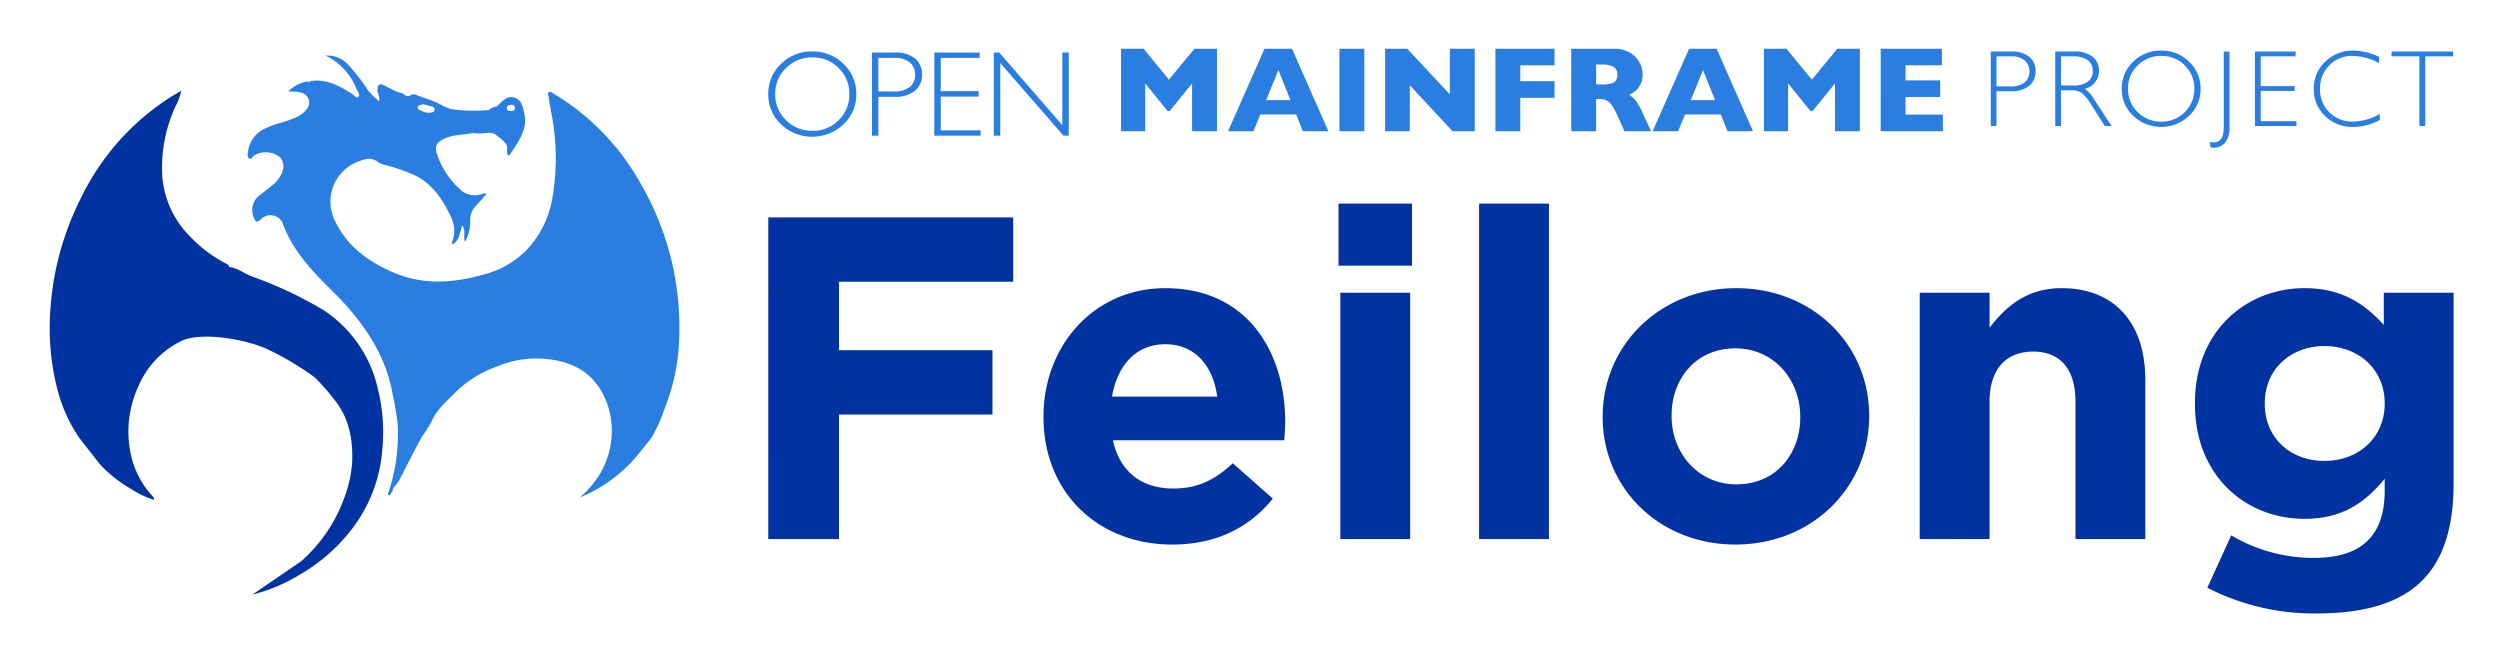 <svg xmlns="http://www.w3.org/2000/svg" role="img" viewBox="-6.39 -4.14 371.28 98.03"><title>Feilong logo</title><defs><style>.cls-1{fill:#0033a1}.cls-2{fill:#2a7de1}</style></defs><path d="M107.71 28.149h36.369v9.553H118.217v10.167h22.79v9.553H118.217v18.491h-10.508zm40.874 29.682v-.136c0-10.44 7.438-19.037 18.082-19.037 12.214 0 17.809 9.484 17.809 19.856 0 .819-.068 1.774-.136 2.729h-25.451c1.023 4.708 4.299 7.165 8.939 7.165 3.479 0 6.004-1.092 8.87-3.753l5.936 5.254c-3.412 4.231-8.325 6.823-14.943 6.823-10.986 0-19.106-7.71-19.106-18.901zm25.793-3.071c-.614-4.64-3.344-7.778-7.711-7.778-4.299 0-7.096 3.07-7.915 7.778zm18.016-28.658h10.918v9.212h-10.918zm.273 13.237h10.372v36.574h-10.372zm20.607-13.237h10.372v49.811h-10.372zm18.356 31.729v-.136c0-10.508 8.461-19.037 19.856-19.037 11.327 0 19.72 8.393 19.72 18.901v.136c0 10.508-8.461 19.037-19.857 19.037-11.326 0-19.719-8.392-19.719-18.901zm29.34 0v-.136c0-5.391-3.889-10.099-9.621-10.099-5.936 0-9.484 4.572-9.484 9.962v.136c0 5.39 3.889 10.098 9.621 10.098 5.937 0 9.484-4.572 9.484-9.962zm17.742-18.492h10.371v5.186c2.389-3.071 5.459-5.868 10.713-5.868 7.847 0 12.419 5.186 12.419 13.579v23.677h-10.372V55.511c0-4.913-2.32-7.438-6.277-7.438s-6.483 2.525-6.483 7.438v20.402H278.71zm42.716 43.806l3.548-7.778a23.868 23.868 0 0 0 12.351 3.343c7.096 0 10.44-3.411 10.44-9.962v-1.774c-3.071 3.685-6.414 5.936-11.941 5.936-8.529 0-16.239-6.209-16.239-17.059v-.136c0-10.917 7.846-17.059 16.239-17.059 5.664 0 9.007 2.388 11.805 5.459v-4.776H358V67.656c0 6.55-1.569 11.327-4.64 14.398-3.411 3.411-8.666 4.913-15.762 4.913a34.703 34.703 0 0 1-16.172-3.821zm26.338-27.293v-.136c0-4.981-3.889-8.461-8.939-8.461s-8.87 3.48-8.87 8.461v.136c0 5.049 3.821 8.461 8.87 8.461s8.939-3.48 8.939-8.461z" class="cls-1"/><path d="M289.262 3.516h3.047a4.052 4.052 0 0 1 2.678.783 2.646 2.646 0 0 1 .93 2.136 2.701 2.701 0 0 1-.937 2.168 4.136 4.136 0 0 1-2.75.799h-2.113v5.167h-.855zm.855.712V8.691h2.057a3.271 3.271 0 0 0 2.105-.585 2.011 2.011 0 0 0 .72-1.654 2.024 2.024 0 0 0-.704-1.622 3.022 3.022 0 0 0-2.018-.601zm8.719-.712h2.833a4.2 4.2 0 0 1 2.722.771 2.554 2.554 0 0 1 .942 2.085 2.76 2.76 0 0 1-2.105 2.69 4.962 4.962 0 0 1 1.472 1.686l2.501 3.822h-1.011l-1.926-3.03a7.398 7.398 0 0 0-1.503-1.896 2.743 2.743 0 0 0-1.574-.376h-1.495v5.302h-.855zm.855.712v4.328h1.836a3.472 3.472 0 0 0 2.141-.566 1.899 1.899 0 0 0 .74-1.602 1.882 1.882 0 0 0-.752-1.591 3.524 3.524 0 0 0-2.16-.57zm14.867-.855a5.756 5.756 0 0 1 4.158 1.65 5.386 5.386 0 0 1 1.706 4.024 5.377 5.377 0 0 1-1.706 4.016 6.045 6.045 0 0 1-8.301 0 5.389 5.389 0 0 1-1.697-4.016 5.398 5.398 0 0 1 1.697-4.024 5.719 5.719 0 0 1 4.142-1.65zm.032 10.548a4.752 4.752 0 0 0 3.486-1.413 4.694 4.694 0 0 0 1.421-3.462 4.703 4.703 0 0 0-1.421-3.47 4.752 4.752 0 0 0-3.486-1.413 4.814 4.814 0 0 0-3.509 1.413 4.677 4.677 0 0 0-1.436 3.47 4.667 4.667 0 0 0 1.436 3.462 4.814 4.814 0 0 0 3.509 1.413zm10.128-10.406v11.054a3.579 3.579 0 0 1-.689 2.524 2.216 2.216 0 0 1-1.63.696 4.842 4.842 0 0 1-.514-.032l-.079-.807a2.235 2.235 0 0 0 .507.063q1.551 0 1.551-2.216V3.516zm9.811 0v.712h-5.175v4.423h5.041v.72h-5.041v4.487h5.302v.712h-6.156V3.516zm12.399.783v.934a8.362 8.362 0 0 0-3.941-1.068 4.646 4.646 0 0 0-3.442 1.401 4.774 4.774 0 0 0-1.385 3.497 4.684 4.684 0 0 0 1.393 3.49 4.858 4.858 0 0 0 3.553 1.369 8.47 8.47 0 0 0 3.933-1.132v.886a8.325 8.325 0 0 1-3.917 1.037 5.823 5.823 0 0 1-4.206-1.618 5.366 5.366 0 0 1-1.682-4.032 5.368 5.368 0 0 1 1.717-4.059 5.737 5.737 0 0 1 4.091-1.63 9.301 9.301 0 0 1 3.885.926zm10.998-.783v.712h-4.146v10.342h-.862V4.228h-4.146v-.712zM174.344 15.346h-3.694v-7.097l-3.332 4.11h-.292l-3.341-4.11v7.097h-3.588V3.097h3.35l3.765 4.596 3.783-4.596h3.35zm16.545 0h-3.783l-.999-2.483h-5.321l-1.016 2.483h-3.783l5.418-12.25h4.083zm-5.63-4.613l-1.794-4.472-1.812 4.472zm10.968 4.613h-3.694V3.097h3.694zm16.395 0h-3.288l-6.354-6.823v6.823h-3.659V3.097h3.279l6.337 6.788V3.097h3.685zm11.852-4.958h-5.082v4.958h-3.694V3.097h8.776v2.457h-5.082v2.369h5.082zM238.818 15.346h-3.968l-.963-2.174a9.045 9.045 0 0 0-.955-1.746 2.061 2.061 0 0 0-.826-.707 2.939 2.939 0 0 0-1.039-.155h-.415v4.781h-3.694V3.097h6.284a4.57 4.57 0 0 1 2.492.619 3.715 3.715 0 0 1 1.401 1.502 3.856 3.856 0 0 1 .429 1.679 3.176 3.176 0 0 1-.358 1.569 2.879 2.879 0 0 1-.756.932 7.513 7.513 0 0 1-.893.557 3.526 3.526 0 0 1 .977.818 10.267 10.267 0 0 1 1.047 1.913zm-5.02-8.379a1.269 1.269 0 0 0-.557-1.184 3.667 3.667 0 0 0-1.812-.336h-.778v2.952h.795a3.988 3.988 0 0 0 1.851-.296 1.209 1.209 0 0 0 .499-1.136zm20.151 8.379h-3.783l-.999-2.483H243.847l-1.016 2.483h-3.783l5.418-12.25h4.083zm-5.63-4.613l-1.794-4.472-1.812 4.472zm21.503 4.613h-3.694v-7.097l-3.332 4.11h-.292l-3.341-4.11v7.097H255.575V3.097h3.35l3.765 4.596 3.783-4.596h3.35zm12.329 0h-9.236V3.097h9.086v2.457h-5.391v2.245h5.144v2.466h-5.144v2.616h5.541zM114.232 3.504a6.43 6.43 0 0 1 4.644 1.843 6.016 6.016 0 0 1 1.905 4.494 6.006 6.006 0 0 1-1.905 4.485 6.752 6.752 0 0 1-9.271 0 6.019 6.019 0 0 1-1.896-4.485 6.03 6.03 0 0 1 1.896-4.494 6.389 6.389 0 0 1 4.627-1.843zm.035 11.781a5.308 5.308 0 0 0 3.893-1.578 5.243 5.243 0 0 0 1.586-3.867 5.254 5.254 0 0 0-1.586-3.876 5.308 5.308 0 0 0-3.893-1.578 5.378 5.378 0 0 0-3.92 1.578 5.225 5.225 0 0 0-1.604 3.876 5.214 5.214 0 0 0 1.604 3.867 5.378 5.378 0 0 0 3.92 1.578zm8.838-11.622h3.403a4.524 4.524 0 0 1 2.992.875 2.956 2.956 0 0 1 1.039 2.386 3.016 3.016 0 0 1-1.047 2.422 4.619 4.619 0 0 1-3.071.893h-2.36V16.01h-.954zm.954.795v4.985h2.298a3.653 3.653 0 0 0 2.351-.654 2.246 2.246 0 0 0 .804-1.847 2.26 2.26 0 0 0-.787-1.812 3.376 3.376 0 0 0-2.254-.672zm15.042-.795v.795h-5.78V9.399h5.63v.804h-5.63v5.011h5.922v.795h-6.876V3.663zm13.231 0V16.01h-.786l-9.387-10.791V16.01h-.955V3.663h.809l9.364 10.791V3.663z" class="cls-2"/><path fill="none" d="M55.318 12.378a2.135 2.135 0 0 0 1.019.227c.317-.024.721-.014.798-.383.1-.479-.348-.525-.677-.621-.306-.089-.615-.168-.913-.249-.348.085-.822.042-.889.44-.059.354.372.46.663.587zm13.203-.038c.322.001.571-.1.569-.51-.047-.355-.311-.422-.625-.407-.323.015-.578.144-.571.507.009.409.333.409.626.409z"/><path d="M69.289 18.88c1.297-1.942 2.679-3.808 2.219-5.985-.207-.979-.358-2.122-1.402-2.509-1.197-.443-1.936.573-2.717 1.279l-.09.02a2.062 2.062 0 0 0-1.09.523 25.803 25.803 0 0 1-5.588-.134 9.598 9.598 0 0 1-2.01-.924c-.992-.442-2.038-.762-3.059-1.133a1.002 1.002 0 0 0-.851-.087c-.485.391-.875.162-1.245-.189-.26-.072-.522-.144-.784-.217-.092-.033-.184-.065-.274-.097-.543-.276-1.093-.544-1.632-.831-.808-.43-1.068-.242-1.095.705-.014.503.449.917.222 1.583a9.88 9.88 0 0 1-1.679-1.688A28.567 28.567 0 0 0 45.3 5.445a4.19 4.19 0 0 0-3.361-1.333 9.091 9.091 0 0 1 4.594 4.931c.171.387.654.878.278 1.201-.279.24-.693-.305-1.036-.521-1.881-1.187-3.81-2.213-6.158-1.8a.143.143 0 0 1-.181.156c-.041-.007-.07-.086-.103-.132a4.861 4.861 0 0 0-2.913 1.526 5.199 5.199 0 0 1 1.916.155 1.502 1.502 0 0 1 .817 2.456 4.097 4.097 0 0 1-1.402 1.119c-1.476.73-3.122.975-4.611 1.666a4.331 4.331 0 0 0-2.681 3.435c-.055.371-.18.865.155 1.086.323.213.51-.279.761-.45a3.385 3.385 0 0 1 3.726.195c.829.827.798 1.982-.111 3.264a4.192 4.192 0 0 1-.714.786c-.644.539-1.308 1.056-1.977 1.565a2.776 2.776 0 0 0-.986 3.435c.2.479.334.893.991.295a1.974 1.974 0 0 1 3.373.785c1.46 3.798 4.129 6.703 6.951 9.474 4.532 4.451 8.222 9.363 9.326 15.827a41.472 41.472 0 0 1 .729 4.391 27.587 27.587 0 0 1-1.502 10.411c.114.007.228.014.341.022q.198-.319.397-.639a1.062 1.062 0 0 1 .394-.756 5.086 5.086 0 0 0 .832-1.305c1.049-2.019 2.078-4.049 3.162-6.05a23.951 23.951 0 0 0 1.368-2.105c.798-1.957 2.448-3.215 3.816-4.654a17.094 17.094 0 0 1 6.182-3.688 14.789 14.789 0 0 1 6.382-1.07c5.067.272 8.46 2.543 9.941 7.335a12.437 12.437 0 0 1-1.407 9.979 15.366 15.366 0 0 1-2.856 3.3 22.054 22.054 0 0 0 9.054-6.898c.574-.731 1.217-1.418 1.714-2.199a24.949 24.949 0 0 0 1.894-4.335 29.719 29.719 0 0 0 2.032-9.154 42.473 42.473 0 0 0-5.78-24.215 35.892 35.892 0 0 0-12.895-13.217c-.189-.113-.377-.323-.614-.18-.257.155-.089.419-.061.621.102.735.229 1.466.359 2.197a34.753 34.753 0 0 1 .183 13.053 14.641 14.641 0 0 1-3.834 7.605 13.804 13.804 0 0 1-6.33 3.615c-4.501 1.259-8.989 1.612-13.424-.308-3.691-1.598-6.819-3.807-8.626-7.572a6.349 6.349 0 0 1 3.532-8.94c.955-.363 1.872-.657 2.792.116a2.994 2.994 0 0 0 .983.407 27.023 27.023 0 0 1 4.916 1.764c2.52 1.427 3.956 3.768 5.099 6.309a4.55 4.55 0 0 1 .143 3.056c-.057.222-.201.455-.073.707 1.038-.582 1.069-1.741 1.475-2.812.592.862.082 1.627.395 2.424a6.403 6.403 0 0 0 .79-3.008 3.005 3.005 0 0 1 .865-2.39c.537-.534 1.01-1.133 1.528-1.723-.375-.205-.624.042-.897.083a3.153 3.153 0 0 1-2.694-.479 12.375 12.375 0 0 1-3.762-5.55c-.372-1.144-.015-1.739 1.065-2.25 1.33-.629 2.784-.552 4.174-.832a.095.095 0 0 1 .148-.009 5.673 5.673 0 0 0 1.702-.013c.648-.013 1.322-.136 1.837.423a6.24 6.24 0 0 1 1.299 1.153c.401.51-.006 1.192.367 1.809m.374-7.573c.313-.015.578.052.625.407.002.41-.247.511-.569.51-.293-.001-.618-.001-.626-.409-.008-.363.248-.492.571-.507zm-13.809.368c.067-.398.541-.355.889-.44.298.081.607.16.913.249.33.096.777.142.677.621-.077.369-.481.359-.798.383a2.135 2.135 0 0 1-1.019-.227c-.291-.126-.722-.232-.663-.587z" class="cls-2"/><path d="M49.74 53.68a18.861 18.861 0 0 0-8.025-11.725 58.505 58.505 0 0 0-10.793-5.069c-1.12-.444-2.087-1.271-3.339-1.382.1-.264-.121-.347-.274-.428a20.443 20.443 0 0 1-5.627-4.252 14.19 14.19 0 0 1-3.952-8.565A21.662 21.662 0 0 1 19.629 11.751a8.915 8.915 0 0 0 .897-2.411c-.604.356-1.046.604-1.475.872A36.634 36.634 0 0 0 5.606 25.319a42.941 42.941 0 0 0-4.601 20.166 35.559 35.559 0 0 0 1.344 8.999 23.123 23.123 0 0 0 3.022 6.39l3.096 3.959a19.759 19.759 0 0 0 4.71 3.7 13.119 13.119 0 0 0 3.305 1.56c.056-.367-.176-.481-.312-.648a13.183 13.183 0 0 1-3.076-5.853 16.104 16.104 0 0 1 1.111-10.46A13.139 13.139 0 0 1 20.676 46.443c3.159-1.363 9.657-.106 12.611 1.262a43.243 43.243 0 0 1 7.067 4.199 33.655 33.655 0 0 1 2.933 3.336c2.167 2.679 2.737 5.854 2.629 9.185a18.609 18.609 0 0 1-1.138 5.267 23.015 23.015 0 0 1-6.417 9.505l-7.274 4.973a25.323 25.323 0 0 0 6.794-2.818 26.573 26.573 0 0 0 7.469-6.264 22.048 22.048 0 0 0 5.022-12.306 26.515 26.515 0 0 0-.631-9.103z" class="cls-1"/></svg>